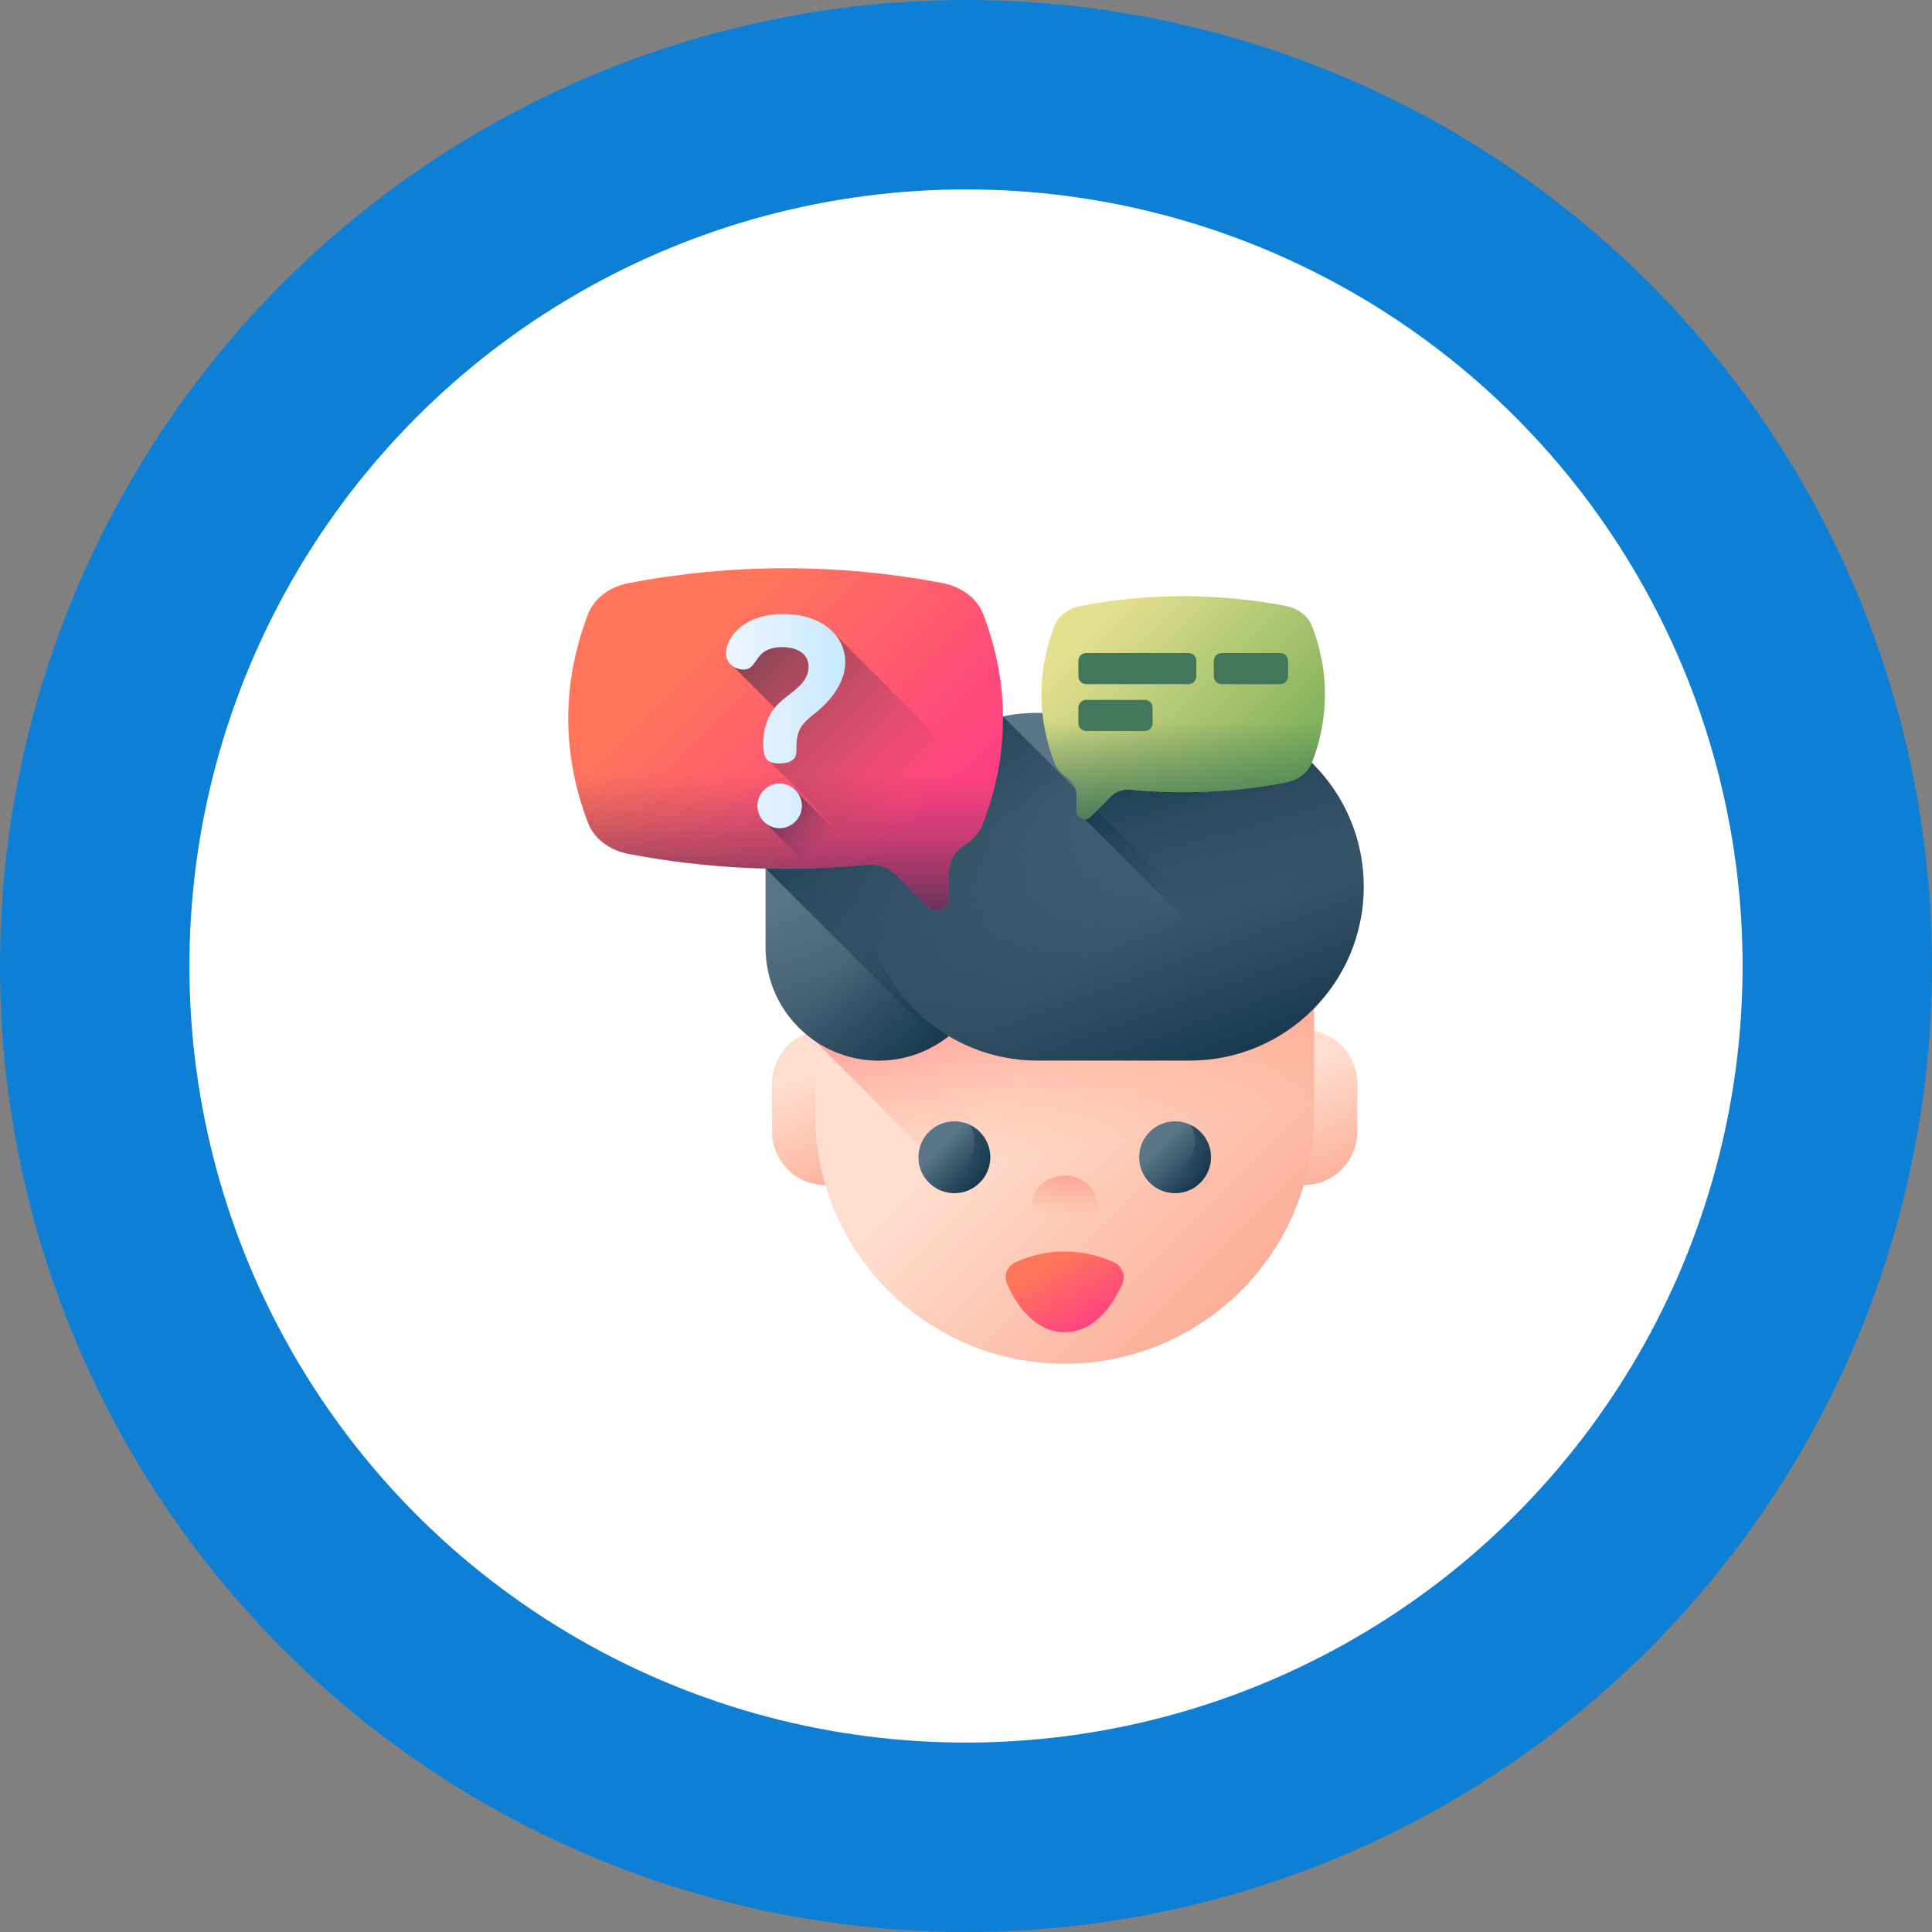 <svg width="102" height="102" viewBox="0 0 102 102" fill="none" xmlns="http://www.w3.org/2000/svg">
<rect x="0" y="0" width="102" height="102" fill="#808080" stroke="none"/>
<circle cx="51" cy="51" r="46" fill="white" stroke="#0D80D6" stroke-width="10"/>
<g clip-path="url(#clip0_603_572241)">
<path d="M40.758 59.732V57.211C40.758 55.643 42.029 54.372 43.597 54.372C45.165 54.372 46.437 55.643 46.437 57.211V59.732C46.437 61.3 45.165 62.571 43.597 62.571C42.029 62.571 40.758 61.3 40.758 59.732Z" fill="url(#paint0_linear_603_572241)"/>
<path d="M65.984 59.732V57.211C65.984 55.643 67.256 54.372 68.824 54.372C70.392 54.372 71.663 55.643 71.663 57.211V59.732C71.663 61.3 70.392 62.571 68.824 62.571C67.256 62.571 65.984 61.3 65.984 59.732Z" fill="url(#paint1_linear_603_572241)"/>
<path d="M56.209 72C48.935 72 43.039 66.104 43.039 58.831V53.694C43.039 46.421 48.935 40.525 56.209 40.525C63.482 40.525 69.378 46.421 69.378 53.694V58.831C69.378 66.104 63.482 72 56.209 72Z" fill="url(#paint2_linear_603_572241)"/>
<path d="M56.209 40.525C48.935 40.525 43.039 46.421 43.039 53.694V54.97L59.622 71.552C65.24 70.049 69.378 64.923 69.378 58.831V53.694C69.378 46.421 63.482 40.525 56.209 40.525Z" fill="url(#paint3_linear_603_572241)"/>
<path d="M62.821 37.636H54.785C52.702 37.636 50.782 38.33 49.242 39.499C48.393 39.034 47.419 38.77 46.383 38.77C43.088 38.77 40.418 41.44 40.418 44.734V50.029C40.418 53.324 43.088 55.994 46.383 55.994C47.783 55.994 49.07 55.51 50.088 54.702C51.462 55.522 53.068 55.994 54.785 55.994H62.821C67.89 55.994 72 51.884 72 46.815C72 41.745 67.89 37.636 62.821 37.636Z" fill="url(#paint4_linear_603_572241)"/>
<path d="M45.606 46.815C45.606 43.828 47.033 41.175 49.242 39.499C48.393 39.034 47.419 38.77 46.383 38.77C43.088 38.77 40.418 41.44 40.418 44.734V50.029C40.418 53.324 43.088 55.994 46.383 55.994C47.783 55.994 49.07 55.51 50.088 54.702C47.404 53.1 45.606 50.167 45.606 46.815Z" fill="url(#paint5_linear_603_572241)"/>
<path d="M52.283 61.098C52.283 62.146 51.433 62.995 50.386 62.995C49.338 62.995 48.488 62.146 48.488 61.098C48.488 60.05 49.338 59.201 50.386 59.201C51.433 59.201 52.283 60.05 52.283 61.098Z" fill="url(#paint6_linear_603_572241)"/>
<path d="M51.233 59.401C51.361 59.656 51.434 59.945 51.434 60.25C51.434 61.298 50.584 62.147 49.536 62.147C49.231 62.147 48.943 62.075 48.688 61.947C48.999 62.569 49.642 62.995 50.385 62.995C51.433 62.995 52.282 62.146 52.282 61.098C52.282 60.355 51.855 59.712 51.233 59.401Z" fill="url(#paint7_linear_603_572241)"/>
<path d="M63.935 61.098C63.935 62.146 63.086 62.995 62.038 62.995C60.99 62.995 60.141 62.146 60.141 61.098C60.141 60.05 60.99 59.201 62.038 59.201C63.086 59.201 63.935 60.05 63.935 61.098Z" fill="url(#paint8_linear_603_572241)"/>
<path d="M62.886 59.401C63.014 59.656 63.086 59.945 63.086 60.25C63.086 61.298 62.236 62.147 61.189 62.147C60.883 62.147 60.595 62.075 60.34 61.947C60.651 62.569 61.294 62.995 62.037 62.995C63.085 62.995 63.934 62.146 63.934 61.098C63.934 60.355 63.508 59.712 62.886 59.401Z" fill="url(#paint9_linear_603_572241)"/>
<path d="M58.822 66.653C57.166 65.88 55.252 65.88 53.596 66.653C53.168 66.853 52.976 67.359 53.169 67.79C53.61 68.778 54.565 70.332 56.209 70.332C57.853 70.332 58.808 68.778 59.249 67.79C59.442 67.359 59.25 66.853 58.822 66.653Z" fill="url(#paint10_linear_603_572241)"/>
<path d="M56.21 64.999C57.15 64.999 57.912 64.343 57.912 63.534C57.912 62.724 57.15 62.068 56.21 62.068C55.27 62.068 54.508 62.724 54.508 63.534C54.508 64.343 55.27 64.999 56.21 64.999Z" fill="url(#paint11_linear_603_572241)"/>
<path d="M52.953 37.82C51.58 38.098 50.318 38.682 49.242 39.499C48.393 39.034 47.419 38.77 46.383 38.77C43.088 38.77 40.418 41.44 40.418 44.734V45.846L49.613 55.041C49.777 54.935 49.935 54.822 50.088 54.702C51.462 55.522 53.068 55.994 54.785 55.994H62.821C65.133 55.994 67.246 55.138 68.86 53.727L52.953 37.82Z" fill="url(#paint12_linear_603_572241)"/>
<path d="M72.001 46.815C72.001 41.745 67.891 37.636 62.822 37.636H55.113C55.203 38.505 55.495 39.374 55.824 40.239C55.933 40.528 56.139 40.779 56.408 40.971C56.408 40.971 56.783 41.362 56.805 41.389C56.882 41.541 56.925 41.793 56.925 41.97V42.803C56.925 43.058 57.044 43.227 57.261 43.237L68.245 54.221C70.522 52.55 72.001 49.856 72.001 46.815Z" fill="url(#paint13_linear_603_572241)"/>
<path d="M31.042 32.432C31.356 31.606 32.173 30.976 33.197 30.782C38.696 29.739 44.259 29.739 49.758 30.782C50.782 30.976 51.599 31.606 51.913 32.432C53.302 36.087 53.302 39.781 51.913 43.435C51.73 43.918 51.374 44.333 50.907 44.633C50.408 44.953 50.098 45.497 50.098 46.089V47.366C50.098 47.959 49.381 48.257 48.962 47.837L47.343 46.218C46.929 45.805 46.353 45.6 45.772 45.657C41.58 46.067 37.37 45.877 33.197 45.085C32.173 44.891 31.356 44.261 31.042 43.436C29.653 39.781 29.653 36.087 31.042 32.432Z" fill="url(#paint14_linear_603_572241)"/>
<path d="M30.039 39.017C30.149 40.492 30.482 41.967 31.04 43.435C31.354 44.261 32.172 44.891 33.195 45.085C37.369 45.876 41.579 46.067 45.77 45.657C46.351 45.6 46.928 45.804 47.341 46.218L48.96 47.837C49.38 48.256 50.097 47.959 50.097 47.366V46.089C50.097 45.496 50.407 44.953 50.905 44.633C51.373 44.333 51.728 43.918 51.911 43.435C52.469 41.967 52.803 40.492 52.912 39.017L30.039 39.017Z" fill="url(#paint15_linear_603_572241)"/>
<path d="M45.901 45.65C45.857 45.65 45.814 45.653 45.771 45.657C44.788 45.753 43.804 45.816 42.82 45.846L40.486 43.512C40.182 43.294 40.07 42.934 40.07 42.545C40.07 41.901 40.51 41.446 41.154 41.446C41.544 41.446 41.894 41.561 42.11 41.859L45.901 45.65Z" fill="url(#paint16_linear_603_572241)"/>
<path d="M52.431 41.834C52.288 42.369 52.115 42.902 51.912 43.435C51.73 43.918 51.374 44.333 50.907 44.633C50.409 44.954 50.098 45.496 50.098 46.089V47.367C50.098 47.959 49.381 48.257 48.962 47.837L47.343 46.218C47.006 45.881 46.561 45.683 46.093 45.653L40.669 40.229C40.399 40.108 40.378 39.828 40.378 39.276C40.378 38.362 40.74 37.861 41.061 37.462C41.054 37.452 40.883 37.36 40.876 37.35L38.722 35.196C38.501 35.056 38.414 34.819 38.414 34.473C38.414 33.645 39.283 32.499 41.355 32.499C42.561 32.499 43.518 32.829 44.077 33.481L52.431 41.834Z" fill="url(#paint17_linear_603_572241)"/>
<path d="M42.905 37.757C42.061 38.417 42.046 38.878 42.046 39.675C42.046 39.967 41.892 40.305 41.14 40.305C40.511 40.305 40.296 40.075 40.296 39.276C40.296 37.957 40.879 37.328 41.324 36.944C41.831 36.514 42.69 36.039 42.69 35.21C42.69 34.504 42.076 34.166 41.309 34.166C39.744 34.166 40.081 35.348 39.253 35.348C38.838 35.348 38.332 35.072 38.332 34.473C38.332 33.645 39.283 32.417 41.355 32.417C43.319 32.417 44.624 33.507 44.624 34.949C44.624 36.392 43.319 37.435 42.905 37.757ZM42.337 42.545C42.337 43.174 41.816 43.727 41.156 43.727C40.496 43.727 39.989 43.174 39.989 42.545C39.989 41.901 40.511 41.364 41.156 41.364C41.8 41.364 42.337 41.901 42.337 42.545Z" fill="url(#paint18_linear_603_572241)"/>
<path d="M69.273 33.062C69.068 32.524 68.535 32.113 67.868 31.986C64.281 31.306 60.652 31.306 57.065 31.986C56.398 32.113 55.865 32.524 55.66 33.062C54.754 35.446 54.754 37.855 55.66 40.239C55.78 40.554 56.011 40.825 56.316 41.021C56.641 41.229 56.844 41.584 56.844 41.97V42.803C56.844 43.19 57.311 43.384 57.585 43.11L58.641 42.054C58.91 41.785 59.286 41.651 59.666 41.688C62.399 41.956 65.145 41.831 67.868 41.315C68.535 41.188 69.068 40.778 69.273 40.239C70.179 37.855 70.179 35.446 69.273 33.062Z" fill="url(#paint19_linear_603_572241)"/>
<path d="M64.497 36.12H67.593C67.82 36.12 68.003 35.936 68.003 35.709V34.887C68.003 34.66 67.82 34.477 67.593 34.477H64.497C64.27 34.477 64.086 34.66 64.086 34.887V35.709C64.086 35.936 64.27 36.12 64.497 36.12Z" fill="#43765A"/>
<path d="M57.344 36.12H62.749C62.976 36.12 63.16 35.936 63.16 35.709V34.887C63.16 34.66 62.976 34.477 62.749 34.477H57.344C57.117 34.477 56.934 34.66 56.934 34.887V35.709C56.934 35.936 57.117 36.12 57.344 36.12Z" fill="#43765A"/>
<path d="M60.44 38.594H57.344C57.117 38.594 56.934 38.411 56.934 38.184V37.362C56.934 37.135 57.117 36.951 57.344 36.951H60.44C60.667 36.951 60.851 37.135 60.851 37.362V38.184C60.851 38.411 60.667 38.594 60.44 38.594Z" fill="#43765A"/>
<path d="M55.008 37.357C55.079 38.32 55.297 39.282 55.661 40.239C55.78 40.554 56.012 40.825 56.317 41.021C56.642 41.23 56.844 41.584 56.844 41.97V42.803C56.844 43.19 57.312 43.384 57.586 43.11L58.642 42.054C58.911 41.785 59.287 41.651 59.666 41.688C62.4 41.956 65.146 41.831 67.868 41.315C68.536 41.189 69.069 40.778 69.274 40.239C69.638 39.282 69.855 38.32 69.927 37.357L55.008 37.357Z" fill="url(#paint20_linear_603_572241)"/>
</g>
<defs>
<linearGradient id="paint0_linear_603_572241" x1="42.754" y1="56.579" x2="45.883" y2="63.598" gradientUnits="userSpaceOnUse">
<stop stop-color="#FFDECF"/>
<stop offset="1" stop-color="#FAA68E"/>
</linearGradient>
<linearGradient id="paint1_linear_603_572241" x1="67.98" y1="56.579" x2="71.11" y2="63.598" gradientUnits="userSpaceOnUse">
<stop stop-color="#FFDECF"/>
<stop offset="1" stop-color="#FAA68E"/>
</linearGradient>
<linearGradient id="paint2_linear_603_572241" x1="55.385" y1="55.439" x2="68.801" y2="68.855" gradientUnits="userSpaceOnUse">
<stop stop-color="#FFDECF"/>
<stop offset="1" stop-color="#FAA68E"/>
</linearGradient>
<linearGradient id="paint3_linear_603_572241" x1="57.444" y1="60.475" x2="54.589" y2="44.883" gradientUnits="userSpaceOnUse">
<stop stop-color="#FF9356" stop-opacity="0"/>
<stop offset="1" stop-color="#FF4181"/>
</linearGradient>
<linearGradient id="paint4_linear_603_572241" x1="54.224" y1="42.763" x2="61.224" y2="61.705" gradientUnits="userSpaceOnUse">
<stop stop-color="#5A7587"/>
<stop offset="1" stop-color="#092A40"/>
</linearGradient>
<linearGradient id="paint5_linear_603_572241" x1="47.035" y1="48.002" x2="55.6" y2="55.167" gradientUnits="userSpaceOnUse">
<stop stop-color="#092A40" stop-opacity="0"/>
<stop offset="1" stop-color="#092A40"/>
</linearGradient>
<linearGradient id="paint6_linear_603_572241" x1="49.676" y1="60.388" x2="52.133" y2="62.846" gradientUnits="userSpaceOnUse">
<stop stop-color="#5A7587"/>
<stop offset="1" stop-color="#092A40"/>
</linearGradient>
<linearGradient id="paint7_linear_603_572241" x1="50.451" y1="61.825" x2="53.059" y2="56.975" gradientUnits="userSpaceOnUse">
<stop stop-color="#092A40" stop-opacity="0"/>
<stop offset="1" stop-color="#092A40"/>
</linearGradient>
<linearGradient id="paint8_linear_603_572241" x1="61.328" y1="60.388" x2="63.785" y2="62.846" gradientUnits="userSpaceOnUse">
<stop stop-color="#5A7587"/>
<stop offset="1" stop-color="#092A40"/>
</linearGradient>
<linearGradient id="paint9_linear_603_572241" x1="62.103" y1="61.825" x2="64.711" y2="56.975" gradientUnits="userSpaceOnUse">
<stop stop-color="#092A40" stop-opacity="0"/>
<stop offset="1" stop-color="#092A40"/>
</linearGradient>
<linearGradient id="paint10_linear_603_572241" x1="55.712" y1="66.633" x2="57.66" y2="69.944" gradientUnits="userSpaceOnUse">
<stop stop-color="#FF755C"/>
<stop offset="1" stop-color="#FF4181"/>
</linearGradient>
<linearGradient id="paint11_linear_603_572241" x1="56.21" y1="64.128" x2="56.21" y2="59.474" gradientUnits="userSpaceOnUse">
<stop stop-color="#FF9356" stop-opacity="0"/>
<stop offset="1" stop-color="#FF4181"/>
</linearGradient>
<linearGradient id="paint12_linear_603_572241" x1="56.066" y1="51.649" x2="43.384" y2="35.096" gradientUnits="userSpaceOnUse">
<stop stop-color="#092A40" stop-opacity="0"/>
<stop offset="1" stop-color="#092A40"/>
</linearGradient>
<linearGradient id="paint13_linear_603_572241" x1="65.566" y1="48.012" x2="62.071" y2="37.114" gradientUnits="userSpaceOnUse">
<stop stop-color="#092A40" stop-opacity="0"/>
<stop offset="1" stop-color="#092A40"/>
</linearGradient>
<linearGradient id="paint14_linear_603_572241" x1="37.401" y1="33.858" x2="47.651" y2="44.107" gradientUnits="userSpaceOnUse">
<stop stop-color="#FF755C"/>
<stop offset="1" stop-color="#FF4181"/>
</linearGradient>
<linearGradient id="paint15_linear_603_572241" x1="41.476" y1="40.837" x2="41.476" y2="49.675" gradientUnits="userSpaceOnUse">
<stop stop-color="#843561" stop-opacity="0"/>
<stop offset="1" stop-color="#3A2F4D"/>
</linearGradient>
<linearGradient id="paint16_linear_603_572241" x1="43.444" y1="44.831" x2="40.565" y2="41.953" gradientUnits="userSpaceOnUse">
<stop stop-color="#843561" stop-opacity="0"/>
<stop offset="1" stop-color="#3A2F4D"/>
</linearGradient>
<linearGradient id="paint17_linear_603_572241" x1="47.752" y1="42.25" x2="36.054" y2="30.552" gradientUnits="userSpaceOnUse">
<stop stop-color="#843561" stop-opacity="0"/>
<stop offset="1" stop-color="#3A2F4D"/>
</linearGradient>
<linearGradient id="paint18_linear_603_572241" x1="38.332" y1="38.072" x2="44.624" y2="38.072" gradientUnits="userSpaceOnUse">
<stop stop-color="#EDF5FF"/>
<stop offset="1" stop-color="#C7E9FF"/>
</linearGradient>
<linearGradient id="paint19_linear_603_572241" x1="57.973" y1="32.845" x2="68.129" y2="43.002" gradientUnits="userSpaceOnUse">
<stop stop-color="#E4E08E"/>
<stop offset="1" stop-color="#6FA953"/>
</linearGradient>
<linearGradient id="paint20_linear_603_572241" x1="62.467" y1="38.069" x2="62.467" y2="43.794" gradientUnits="userSpaceOnUse">
<stop stop-color="#43765A" stop-opacity="0"/>
<stop offset="1" stop-color="#43765A"/>
</linearGradient>
<clipPath id="clip0_603_572241">
<rect width="42" height="42" fill="white" transform="translate(30 30)"/>
</clipPath>
</defs>
</svg>
